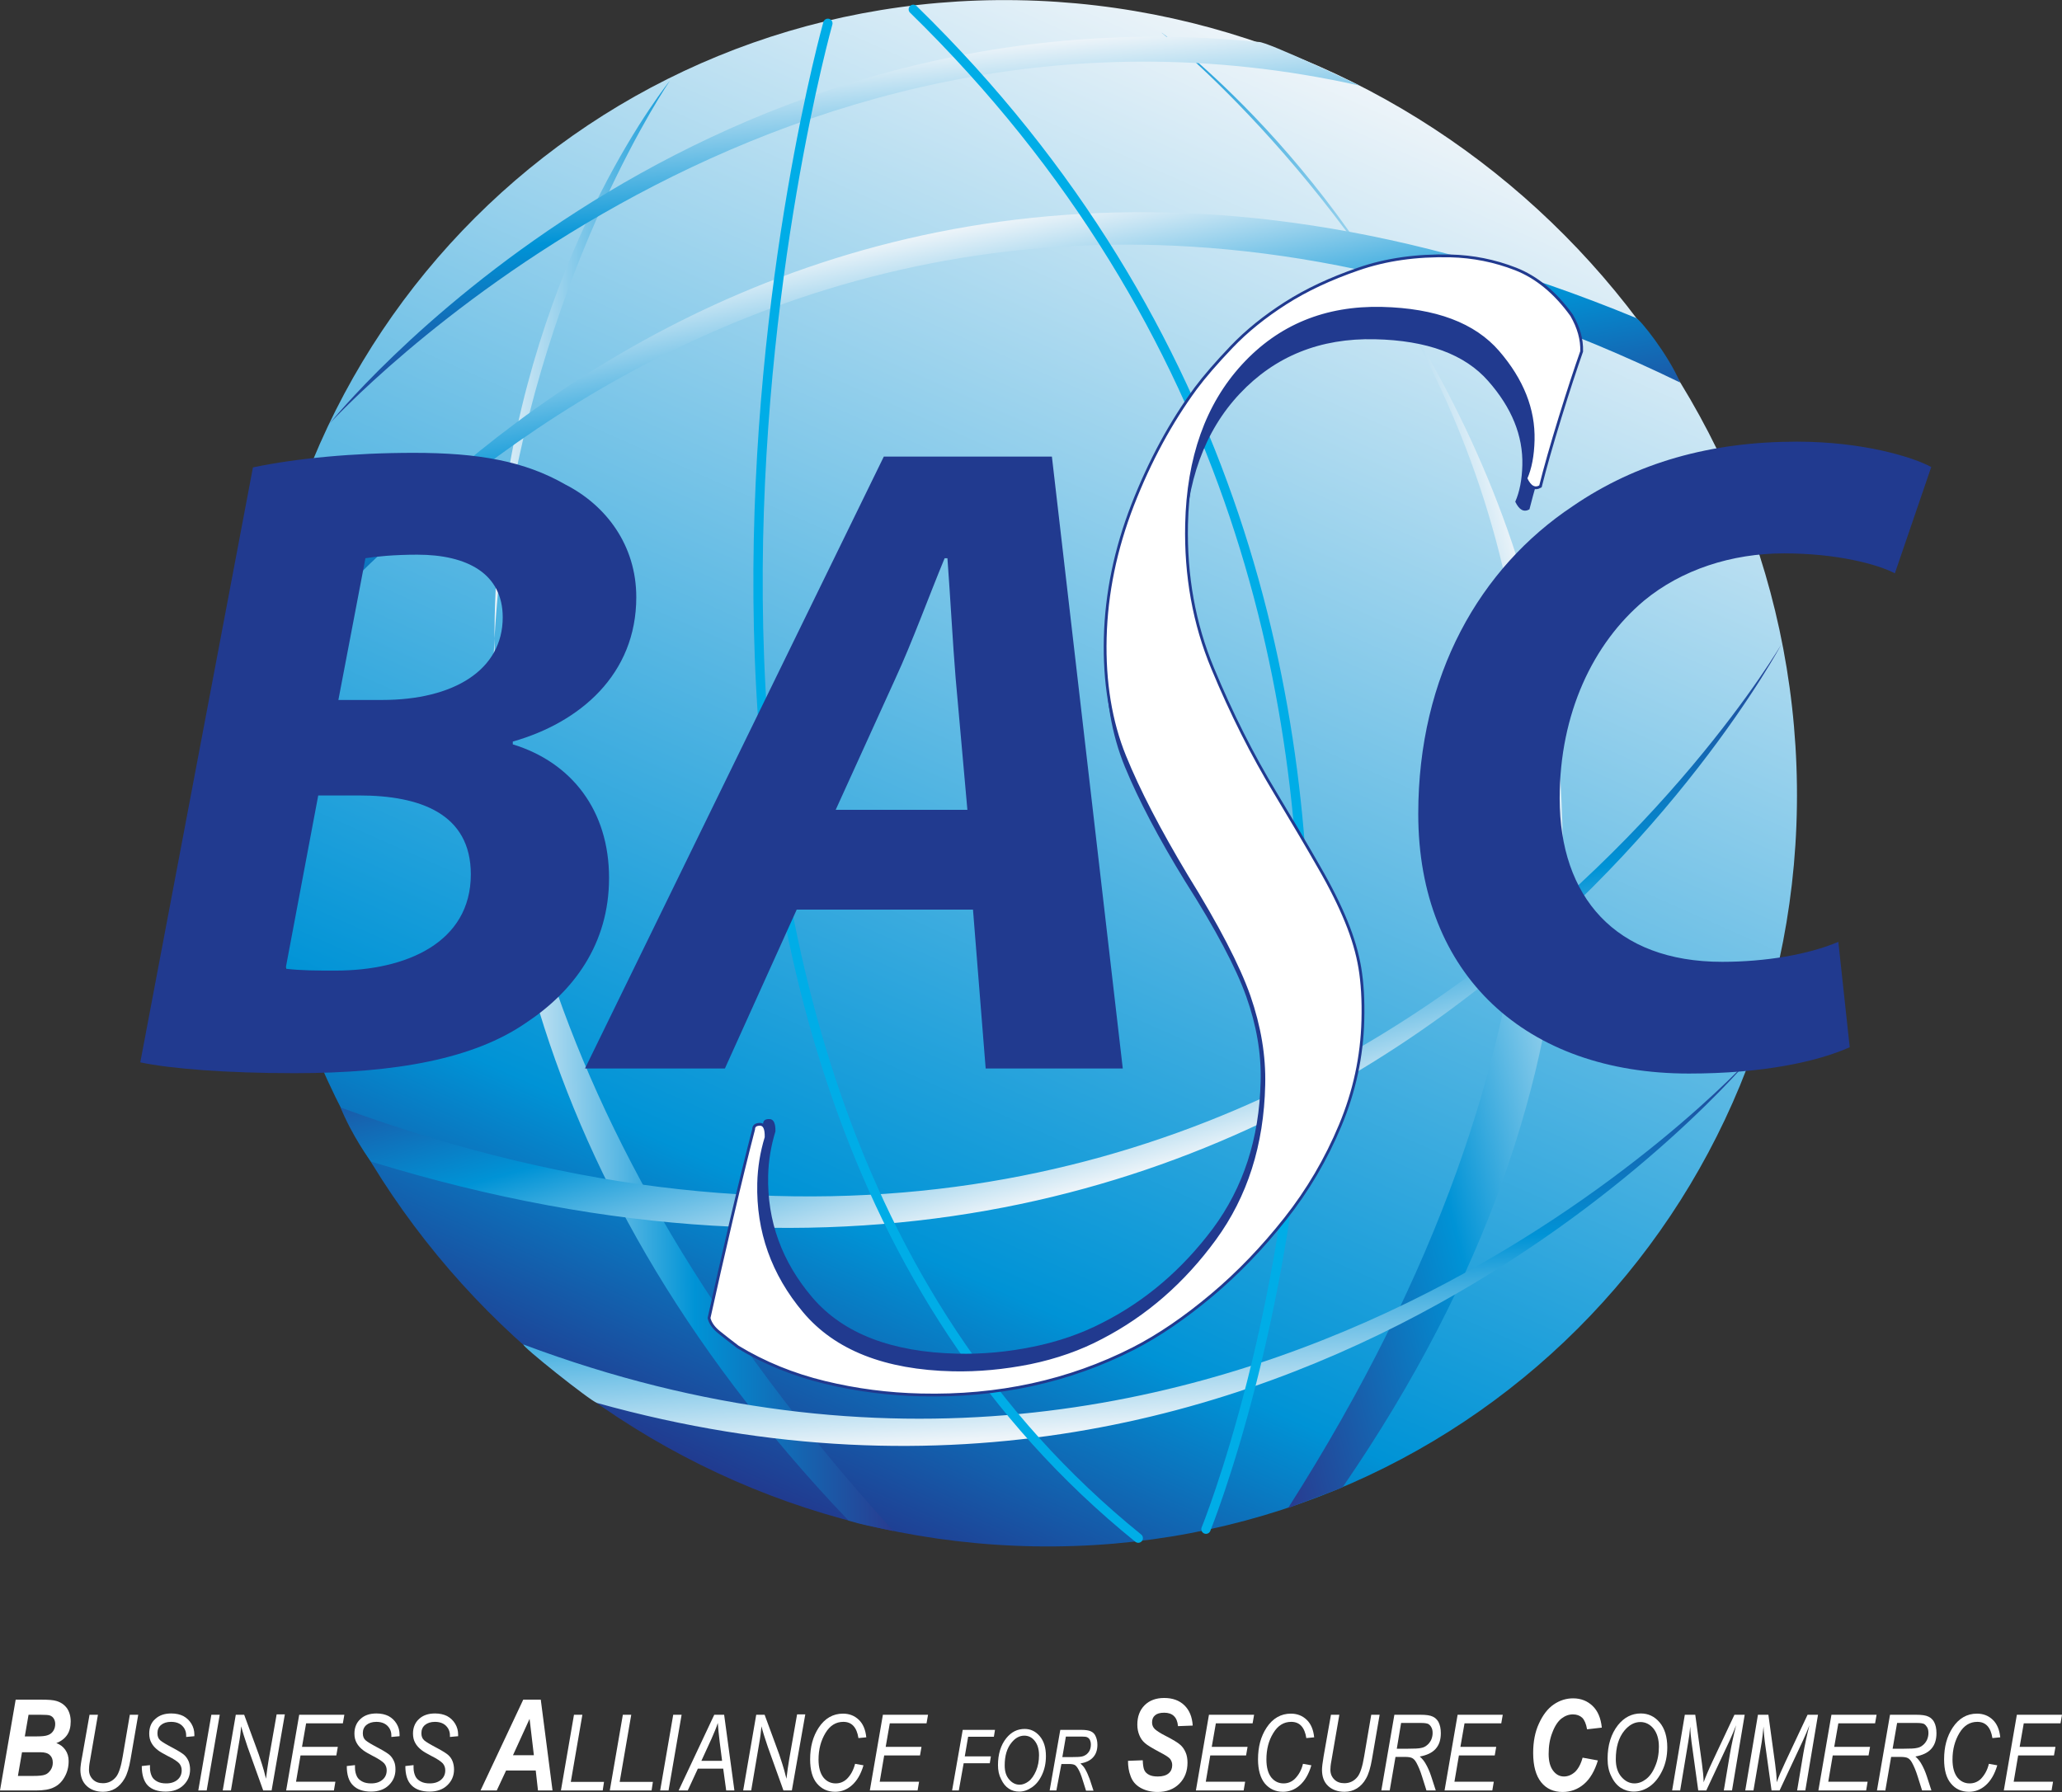 <svg xmlns="http://www.w3.org/2000/svg" xmlns:xlink="http://www.w3.org/1999/xlink" id="Capa_1" x="0px" y="0px" viewBox="0 0 110.54 96.08" style="enable-background:new 0 0 110.54 96.08;" xml:space="preserve"><rect x="0" y="0" width="110.54" height="96.08" fill="#333333" stroke="none"/><style type="text/css">	.st0{fill:none;}	.st1{fill:#FFFFFF;}	.st2{fill:url(#SVGID_1_);}	.st3{fill:url(#SVGID_00000160186789625002631220000009746959581396109500_);}	.st4{fill:url(#SVGID_00000107559753522398138560000010494569983894143106_);}	.st5{fill:url(#SVGID_00000071558605078615938100000011866862806947412109_);}	.st6{fill:url(#SVGID_00000130623677378523867880000015061477816425994686_);}	.st7{fill:url(#SVGID_00000047045945332533050070000005370141746367741871_);}	.st8{fill:url(#SVGID_00000165227159892689283520000001736177432560716203_);}	.st9{fill:none;stroke:#00ADE7;stroke-width:0.5;stroke-linecap:round;}	.st10{fill:#213A8F;}	.st11{fill:#FFFFFF;stroke:#213A8F;stroke-width:0.15;}</style><rect x="-189.68" y="-156.06" class="st0" width="595" height="842"></rect><rect x="-17.88" y="-14.74" class="st0" width="255.32" height="224.11"></rect><g>	<g>		<path class="st1" d="M0,96l0.84-4.87h1.39c0.37,0,0.63,0.02,0.79,0.07c0.24,0.07,0.43,0.2,0.57,0.39c0.13,0.19,0.2,0.43,0.2,0.71   c0,0.29-0.06,0.53-0.19,0.72c-0.13,0.19-0.32,0.34-0.58,0.44c0.2,0.07,0.36,0.19,0.48,0.36c0.12,0.17,0.18,0.37,0.18,0.6   c0,0.32-0.07,0.6-0.22,0.86c-0.14,0.25-0.33,0.44-0.57,0.55C2.66,95.95,2.33,96,1.91,96H0z M0.96,95.22h0.81   c0.32,0,0.53-0.02,0.65-0.07c0.12-0.04,0.21-0.13,0.29-0.24c0.08-0.12,0.12-0.25,0.12-0.4c0-0.18-0.05-0.31-0.16-0.41   c-0.1-0.1-0.27-0.15-0.49-0.15h-1L0.96,95.22z M1.33,93.1h0.64c0.28,0,0.48-0.02,0.6-0.07c0.12-0.04,0.22-0.12,0.29-0.23   c0.07-0.11,0.1-0.23,0.1-0.37c0-0.11-0.03-0.21-0.08-0.29c-0.05-0.08-0.12-0.13-0.2-0.16c-0.08-0.03-0.25-0.04-0.51-0.04H1.53   L1.33,93.1z"></path>		<path class="st1" d="M4.8,91.94h0.45l-0.43,2.49c-0.04,0.21-0.05,0.36-0.05,0.46c0,0.21,0.07,0.38,0.21,0.52   c0.14,0.14,0.32,0.2,0.54,0.2c0.29,0,0.53-0.12,0.71-0.35c0.14-0.18,0.26-0.54,0.35-1.09l0.38-2.23h0.45l-0.41,2.38   c-0.08,0.46-0.18,0.8-0.32,1.04c-0.14,0.24-0.3,0.41-0.49,0.53c-0.2,0.12-0.41,0.18-0.66,0.18c-0.37,0-0.67-0.11-0.89-0.32   c-0.22-0.21-0.33-0.5-0.33-0.86c0-0.14,0.03-0.39,0.1-0.74L4.8,91.94z"></path>		<path class="st1" d="M7.6,94.69l0.44-0.05l0,0.14c0,0.18,0.04,0.34,0.11,0.48c0.06,0.11,0.15,0.19,0.28,0.26   c0.13,0.07,0.29,0.1,0.48,0.1c0.26,0,0.46-0.07,0.61-0.2c0.15-0.13,0.22-0.3,0.22-0.5c0-0.14-0.04-0.26-0.13-0.37   c-0.09-0.1-0.29-0.24-0.62-0.4c-0.25-0.13-0.42-0.23-0.51-0.3c-0.16-0.12-0.28-0.25-0.36-0.4c-0.08-0.14-0.12-0.31-0.12-0.5   c0-0.32,0.1-0.59,0.32-0.78c0.21-0.2,0.5-0.3,0.86-0.3c0.25,0,0.47,0.05,0.65,0.14c0.18,0.1,0.32,0.23,0.43,0.41   c0.11,0.18,0.16,0.38,0.16,0.58l0,0.09l-0.44,0.04l0-0.09c0-0.13-0.03-0.25-0.1-0.37c-0.07-0.11-0.16-0.2-0.28-0.26   c-0.12-0.06-0.26-0.09-0.43-0.09c-0.23,0-0.41,0.06-0.54,0.17c-0.13,0.11-0.19,0.26-0.19,0.44c0,0.17,0.05,0.29,0.15,0.38   c0.1,0.09,0.34,0.23,0.72,0.43c0.28,0.15,0.47,0.27,0.57,0.36c0.1,0.09,0.17,0.2,0.23,0.33c0.05,0.13,0.08,0.28,0.08,0.44   c0,0.34-0.12,0.62-0.36,0.85c-0.24,0.23-0.56,0.34-0.95,0.34c-0.42,0-0.74-0.11-0.96-0.33C7.71,95.51,7.6,95.16,7.6,94.69z"></path>		<path class="st1" d="M10.63,96l0.7-4.06h0.45L11.08,96H10.63z"></path>		<path class="st1" d="M11.94,96l0.7-4.06h0.45l0.56,1.52c0.17,0.45,0.3,0.82,0.39,1.12c0.07,0.21,0.14,0.47,0.22,0.79   c0.04-0.35,0.09-0.7,0.15-1.06l0.42-2.39h0.44L14.56,96h-0.45l-0.84-2.34c-0.14-0.42-0.26-0.78-0.34-1.1   c-0.02,0.26-0.06,0.59-0.13,0.97L12.38,96H11.94z"></path>		<path class="st1" d="M15.34,96l0.7-4.06h2.42l-0.08,0.46h-1.97l-0.22,1.26h1.92l-0.08,0.46h-1.92l-0.24,1.41h2.11L17.9,96H15.34z"></path>		<path class="st1" d="M18.59,94.69l0.44-0.05l0,0.14c0,0.18,0.04,0.34,0.11,0.48c0.06,0.11,0.15,0.19,0.28,0.26   c0.13,0.07,0.29,0.1,0.48,0.1c0.26,0,0.46-0.07,0.61-0.2c0.15-0.13,0.22-0.3,0.22-0.5c0-0.14-0.04-0.26-0.13-0.37   c-0.09-0.1-0.29-0.24-0.61-0.4c-0.25-0.13-0.42-0.23-0.51-0.3c-0.16-0.12-0.28-0.25-0.36-0.4c-0.08-0.14-0.12-0.31-0.12-0.5   c0-0.32,0.11-0.59,0.32-0.78c0.21-0.2,0.5-0.3,0.86-0.3c0.25,0,0.47,0.05,0.65,0.14c0.18,0.1,0.32,0.23,0.43,0.41   c0.11,0.18,0.16,0.38,0.16,0.58l0,0.09l-0.44,0.04l0-0.09c0-0.13-0.03-0.25-0.1-0.37c-0.07-0.11-0.16-0.2-0.28-0.26   c-0.12-0.06-0.26-0.09-0.42-0.09c-0.23,0-0.41,0.06-0.54,0.17c-0.13,0.11-0.19,0.26-0.19,0.44c0,0.17,0.05,0.29,0.15,0.38   c0.1,0.09,0.34,0.23,0.72,0.43c0.28,0.15,0.47,0.27,0.57,0.36c0.1,0.09,0.17,0.2,0.23,0.33c0.06,0.13,0.08,0.28,0.08,0.44   c0,0.34-0.12,0.62-0.36,0.85c-0.24,0.23-0.56,0.34-0.95,0.34c-0.42,0-0.74-0.11-0.96-0.33C18.7,95.51,18.59,95.16,18.59,94.69z"></path>		<path class="st1" d="M21.73,94.69l0.44-0.05l0,0.14c0,0.18,0.04,0.34,0.11,0.48c0.06,0.11,0.15,0.19,0.28,0.26   c0.13,0.07,0.29,0.1,0.48,0.1c0.26,0,0.46-0.07,0.61-0.2c0.15-0.13,0.22-0.3,0.22-0.5c0-0.14-0.04-0.26-0.13-0.37   c-0.09-0.1-0.29-0.24-0.61-0.4c-0.25-0.13-0.42-0.23-0.51-0.3c-0.16-0.12-0.28-0.25-0.36-0.4c-0.08-0.14-0.12-0.31-0.12-0.5   c0-0.32,0.11-0.59,0.32-0.78c0.21-0.2,0.5-0.3,0.86-0.3c0.25,0,0.47,0.05,0.65,0.14c0.18,0.1,0.32,0.23,0.43,0.41   c0.11,0.18,0.16,0.38,0.16,0.58l0,0.09l-0.44,0.04l0-0.09c0-0.13-0.03-0.25-0.1-0.37c-0.07-0.11-0.16-0.2-0.28-0.26   c-0.12-0.06-0.26-0.09-0.42-0.09c-0.23,0-0.41,0.06-0.54,0.17c-0.13,0.11-0.19,0.26-0.19,0.44c0,0.17,0.05,0.29,0.15,0.38   c0.1,0.09,0.34,0.23,0.72,0.43c0.28,0.15,0.47,0.27,0.57,0.36c0.1,0.09,0.18,0.2,0.23,0.33c0.05,0.13,0.08,0.28,0.08,0.44   c0,0.34-0.12,0.62-0.36,0.85c-0.24,0.23-0.56,0.34-0.95,0.34c-0.42,0-0.74-0.11-0.96-0.33C21.84,95.51,21.73,95.16,21.73,94.69z"></path>		<path class="st1" d="M28.72,94.93h-1.59L26.63,96h-0.87l2.29-4.87h0.94L29.62,96h-0.78L28.72,94.93z M28.62,94.11l-0.23-1.95   l-0.89,1.95H28.62z"></path>		<path class="st1" d="M30.07,96l0.7-4.06h0.45l-0.62,3.6h1.78L32.31,96H30.07z"></path>		<path class="st1" d="M32.69,96l0.7-4.06h0.45l-0.62,3.6h1.78L34.93,96H32.69z"></path>		<path class="st1" d="M35.39,96l0.7-4.06h0.45L35.84,96H35.39z"></path>		<path class="st1" d="M36.38,96l1.91-4.06h0.53L39.37,96h-0.44l-0.16-1.17h-1.36L36.87,96H36.38z M37.6,94.41h1.11l-0.13-1.02   c-0.05-0.4-0.08-0.74-0.1-1.01c-0.07,0.23-0.19,0.51-0.33,0.83L37.6,94.41z"></path>		<path class="st1" d="M39.84,96l0.7-4.06h0.45l0.56,1.52c0.17,0.45,0.3,0.82,0.39,1.12c0.07,0.21,0.14,0.47,0.22,0.79   c0.04-0.35,0.09-0.7,0.15-1.06l0.42-2.39h0.44L42.45,96h-0.45l-0.84-2.34c-0.14-0.42-0.26-0.78-0.34-1.1   c-0.02,0.26-0.06,0.59-0.13,0.97L40.27,96H39.84z"></path>		<path class="st1" d="M45.84,94.57l0.45,0.08c-0.14,0.48-0.35,0.83-0.62,1.07c-0.27,0.24-0.57,0.35-0.9,0.35   c-0.4,0-0.72-0.15-0.97-0.44c-0.25-0.29-0.37-0.73-0.37-1.3c0-0.67,0.15-1.23,0.46-1.7c0.33-0.5,0.77-0.75,1.3-0.75   c0.34,0,0.62,0.11,0.85,0.33c0.23,0.22,0.36,0.54,0.4,0.94l-0.42,0.04c-0.09-0.58-0.36-0.87-0.81-0.87c-0.4,0-0.72,0.2-0.96,0.6   c-0.24,0.4-0.37,0.87-0.37,1.42c0,0.42,0.09,0.74,0.26,0.96c0.17,0.21,0.39,0.32,0.66,0.32c0.23,0,0.43-0.08,0.6-0.24   C45.61,95.17,45.75,94.91,45.84,94.57z"></path>		<path class="st1" d="M46.63,96l0.7-4.06h2.42l-0.08,0.46H47.7l-0.22,1.26h1.92l-0.08,0.46h-1.92l-0.24,1.41h2.11L49.19,96H46.63z"></path>		<path class="st1" d="M51.04,96l0.57-3.25h1.73l-0.06,0.37H51.9l-0.18,1.05h1.4l-0.06,0.37h-1.4L51.4,96H51.04z"></path>		<path class="st1" d="M53.5,94.64c0-0.59,0.15-1.08,0.45-1.45c0.27-0.33,0.59-0.49,0.98-0.49c0.32,0,0.59,0.13,0.81,0.39   c0.22,0.26,0.33,0.61,0.33,1.07c0,0.37-0.07,0.7-0.21,1c-0.14,0.3-0.32,0.52-0.54,0.67c-0.22,0.15-0.44,0.23-0.68,0.23   c-0.21,0-0.4-0.05-0.56-0.16c-0.17-0.11-0.3-0.27-0.41-0.5C53.55,95.17,53.5,94.92,53.5,94.64z M53.86,94.66   c0,0.32,0.08,0.57,0.24,0.75c0.16,0.19,0.35,0.28,0.56,0.28c0.16,0,0.32-0.06,0.48-0.18c0.16-0.12,0.29-0.31,0.4-0.56   c0.11-0.26,0.16-0.54,0.16-0.84c0-0.33-0.08-0.58-0.23-0.77c-0.15-0.19-0.34-0.28-0.56-0.28c-0.25,0-0.48,0.12-0.68,0.37   C53.98,93.73,53.86,94.14,53.86,94.66z"></path>		<path class="st1" d="M56.27,96l0.57-3.25h1.12c0.24,0,0.42,0.03,0.52,0.08c0.11,0.05,0.19,0.13,0.24,0.23   c0.07,0.14,0.11,0.3,0.11,0.49c0,0.28-0.08,0.51-0.23,0.67c-0.15,0.17-0.38,0.28-0.68,0.33c0.1,0.09,0.18,0.18,0.24,0.28   c0.11,0.19,0.19,0.38,0.26,0.57l0.2,0.61h-0.4l-0.19-0.6c-0.07-0.23-0.15-0.43-0.24-0.58c-0.06-0.1-0.12-0.17-0.18-0.2   c-0.06-0.03-0.16-0.05-0.3-0.05h-0.41L56.63,96H56.27z M56.95,94.21h0.49c0.27,0,0.46-0.01,0.55-0.03   c0.1-0.02,0.18-0.06,0.26-0.12c0.07-0.06,0.13-0.13,0.17-0.22c0.04-0.09,0.06-0.19,0.06-0.3c0-0.1-0.02-0.18-0.05-0.25   c-0.04-0.07-0.08-0.11-0.14-0.14c-0.05-0.03-0.15-0.04-0.29-0.04h-0.86L56.95,94.21z"></path>		<path class="st1" d="M60.47,94.41l0.79-0.03c0.01,0.26,0.04,0.44,0.09,0.54c0.05,0.1,0.13,0.18,0.25,0.24   c0.11,0.06,0.27,0.09,0.47,0.09c0.26,0,0.45-0.06,0.58-0.17c0.13-0.11,0.19-0.26,0.19-0.44c0-0.13-0.04-0.23-0.11-0.33   c-0.07-0.09-0.26-0.21-0.57-0.37c-0.39-0.21-0.66-0.37-0.78-0.48c-0.13-0.11-0.23-0.25-0.3-0.42c-0.07-0.17-0.11-0.35-0.11-0.57   c0-0.43,0.13-0.78,0.39-1.04c0.26-0.26,0.61-0.39,1.05-0.39c0.45,0,0.81,0.13,1.08,0.39c0.27,0.26,0.42,0.62,0.45,1.09l-0.79,0.03   c-0.04-0.48-0.29-0.72-0.74-0.72c-0.23,0-0.39,0.05-0.49,0.14c-0.11,0.09-0.16,0.22-0.16,0.38c0,0.15,0.05,0.26,0.15,0.36   c0.1,0.09,0.29,0.22,0.59,0.37c0.39,0.2,0.65,0.36,0.77,0.47c0.13,0.11,0.22,0.25,0.29,0.41c0.07,0.16,0.1,0.35,0.1,0.55   c0,0.46-0.15,0.84-0.44,1.13c-0.29,0.29-0.68,0.44-1.16,0.44c-0.36,0-0.67-0.08-0.93-0.23c-0.26-0.15-0.43-0.36-0.52-0.62   C60.51,94.98,60.47,94.7,60.47,94.41z"></path>		<path class="st1" d="M64.11,96l0.7-4.06h2.42l-0.08,0.46h-1.97l-0.22,1.26h1.92l-0.08,0.46h-1.92l-0.24,1.41h2.11L66.67,96H64.11z   "></path>		<path class="st1" d="M69.85,94.57l0.45,0.08c-0.14,0.48-0.35,0.83-0.62,1.07c-0.27,0.24-0.57,0.35-0.9,0.35   c-0.4,0-0.72-0.15-0.97-0.44c-0.24-0.29-0.37-0.73-0.37-1.3c0-0.67,0.15-1.23,0.46-1.7c0.33-0.5,0.77-0.75,1.3-0.75   c0.34,0,0.62,0.11,0.85,0.33c0.23,0.22,0.36,0.54,0.4,0.94l-0.42,0.04c-0.09-0.58-0.36-0.87-0.81-0.87c-0.4,0-0.72,0.2-0.96,0.6   c-0.25,0.4-0.37,0.87-0.37,1.42c0,0.42,0.09,0.74,0.26,0.96c0.17,0.21,0.39,0.32,0.66,0.32c0.23,0,0.43-0.08,0.6-0.24   C69.62,95.17,69.77,94.91,69.85,94.57z"></path>		<path class="st1" d="M71.35,91.94h0.45l-0.43,2.49c-0.04,0.21-0.05,0.36-0.05,0.46c0,0.21,0.07,0.38,0.21,0.52   c0.14,0.14,0.32,0.2,0.54,0.2c0.29,0,0.53-0.12,0.71-0.35c0.14-0.18,0.26-0.54,0.35-1.09l0.38-2.23h0.45l-0.41,2.38   c-0.08,0.46-0.18,0.8-0.32,1.04c-0.13,0.24-0.3,0.41-0.49,0.53c-0.2,0.12-0.41,0.18-0.66,0.18c-0.37,0-0.67-0.11-0.89-0.32   c-0.22-0.21-0.32-0.5-0.32-0.86c0-0.14,0.03-0.39,0.09-0.74L71.35,91.94z"></path>		<path class="st1" d="M74.05,96l0.7-4.06h1.4c0.3,0,0.52,0.03,0.66,0.1c0.13,0.06,0.23,0.16,0.3,0.28   c0.09,0.17,0.13,0.37,0.13,0.61c0,0.35-0.09,0.63-0.28,0.84c-0.19,0.21-0.47,0.34-0.85,0.41c0.13,0.11,0.22,0.23,0.29,0.34   c0.14,0.23,0.24,0.47,0.32,0.71L76.97,96h-0.5l-0.24-0.76c-0.09-0.29-0.19-0.53-0.3-0.73c-0.07-0.13-0.15-0.21-0.23-0.25   c-0.08-0.04-0.21-0.06-0.38-0.06h-0.51L74.5,96H74.05z M74.88,93.76h0.61c0.34,0,0.57-0.01,0.69-0.04   c0.12-0.02,0.23-0.07,0.32-0.15c0.09-0.07,0.16-0.16,0.22-0.28c0.05-0.11,0.08-0.24,0.08-0.37c0-0.12-0.02-0.23-0.07-0.31   c-0.04-0.08-0.1-0.14-0.17-0.18c-0.07-0.03-0.19-0.05-0.36-0.05h-1.09L74.88,93.76z"></path>		<path class="st1" d="M77.44,96l0.7-4.06h2.42l-0.08,0.46h-1.97l-0.22,1.26h1.92l-0.08,0.46h-1.92l-0.24,1.41h2.11L80,96H77.44z"></path>		<path class="st1" d="M84.84,94.24l0.82,0.15c-0.17,0.56-0.42,0.99-0.75,1.27c-0.33,0.28-0.71,0.42-1.14,0.42   c-0.48,0-0.87-0.17-1.15-0.52c-0.28-0.35-0.43-0.87-0.43-1.57c0-0.6,0.1-1.13,0.31-1.58c0.21-0.46,0.47-0.8,0.79-1.02   c0.32-0.22,0.67-0.33,1.04-0.33c0.42,0,0.77,0.14,1.05,0.41c0.28,0.27,0.44,0.66,0.49,1.16l-0.79,0.09   c-0.05-0.29-0.14-0.5-0.26-0.62c-0.13-0.12-0.3-0.18-0.5-0.18c-0.21,0-0.41,0.07-0.61,0.22c-0.19,0.15-0.36,0.4-0.49,0.75   c-0.14,0.35-0.2,0.73-0.2,1.15c0,0.39,0.08,0.69,0.24,0.9c0.16,0.21,0.35,0.31,0.58,0.31c0.21,0,0.41-0.08,0.6-0.25   C84.61,94.83,84.75,94.58,84.84,94.24z"></path>		<path class="st1" d="M86.18,94.3c0-0.74,0.19-1.34,0.56-1.81c0.33-0.41,0.74-0.62,1.22-0.62c0.4,0,0.74,0.16,1.01,0.48   c0.27,0.32,0.41,0.77,0.41,1.34c0,0.46-0.09,0.88-0.27,1.25c-0.18,0.37-0.4,0.65-0.67,0.84c-0.27,0.19-0.56,0.28-0.85,0.28   c-0.26,0-0.49-0.07-0.7-0.2c-0.21-0.14-0.38-0.34-0.51-0.62C86.24,94.97,86.18,94.65,86.18,94.3z M86.62,94.33   c0,0.39,0.1,0.71,0.3,0.94c0.2,0.23,0.43,0.35,0.7,0.35c0.21,0,0.41-0.07,0.61-0.22c0.2-0.15,0.37-0.38,0.5-0.7   c0.14-0.32,0.2-0.67,0.2-1.05c0-0.41-0.1-0.73-0.29-0.97c-0.19-0.23-0.43-0.35-0.7-0.35c-0.32,0-0.6,0.15-0.86,0.46   C86.77,93.17,86.62,93.68,86.62,94.33z"></path>		<path class="st1" d="M89.64,96l0.68-4.06h0.56l0.36,2.63c0.05,0.35,0.08,0.68,0.09,0.99c0.1-0.28,0.25-0.64,0.47-1.11l1.18-2.51   h0.55L92.85,96h-0.44l0.33-1.97c0.08-0.46,0.19-0.97,0.33-1.53c-0.1,0.26-0.22,0.55-0.36,0.85L91.47,96h-0.43l-0.36-2.6   c-0.03-0.23-0.06-0.51-0.07-0.83c-0.03,0.35-0.07,0.63-0.11,0.85L90.07,96H89.64z"></path>		<path class="st1" d="M93.56,96l0.68-4.06h0.56l0.36,2.63c0.05,0.35,0.08,0.68,0.09,0.99c0.09-0.28,0.25-0.64,0.47-1.11l1.18-2.51   h0.56L96.78,96h-0.44l0.33-1.97c0.08-0.46,0.19-0.97,0.33-1.53c-0.1,0.26-0.22,0.55-0.36,0.85L95.4,96h-0.43l-0.36-2.6   c-0.03-0.23-0.06-0.51-0.07-0.83c-0.03,0.35-0.07,0.63-0.1,0.85L94,96H93.56z"></path>		<path class="st1" d="M97.48,96l0.7-4.06h2.42l-0.08,0.46h-1.97l-0.22,1.26h1.92l-0.08,0.46h-1.92l-0.24,1.41h2.11L100.04,96H97.48   z"></path>		<path class="st1" d="M100.62,96l0.7-4.06h1.4c0.3,0,0.52,0.03,0.66,0.1c0.13,0.06,0.23,0.16,0.3,0.28   c0.09,0.17,0.13,0.37,0.13,0.61c0,0.35-0.09,0.63-0.28,0.84c-0.19,0.21-0.47,0.34-0.85,0.41c0.13,0.11,0.22,0.23,0.29,0.34   c0.14,0.23,0.24,0.47,0.32,0.71l0.25,0.77h-0.5l-0.24-0.76c-0.09-0.29-0.19-0.53-0.3-0.73c-0.07-0.13-0.15-0.21-0.23-0.25   c-0.08-0.04-0.21-0.06-0.38-0.06h-0.51l-0.31,1.8H100.62z M101.46,93.76h0.61c0.34,0,0.57-0.01,0.69-0.04   c0.12-0.02,0.23-0.07,0.32-0.15c0.09-0.07,0.16-0.16,0.22-0.28c0.05-0.11,0.08-0.24,0.08-0.37c0-0.12-0.02-0.23-0.07-0.31   c-0.05-0.08-0.1-0.14-0.17-0.18c-0.07-0.03-0.19-0.05-0.36-0.05h-1.08L101.46,93.76z"></path>		<path class="st1" d="M106.62,94.57l0.45,0.08c-0.14,0.48-0.35,0.83-0.62,1.07c-0.27,0.24-0.57,0.35-0.9,0.35   c-0.4,0-0.72-0.15-0.96-0.44c-0.25-0.29-0.37-0.73-0.37-1.3c0-0.67,0.15-1.23,0.46-1.7c0.33-0.5,0.77-0.75,1.3-0.75   c0.34,0,0.62,0.11,0.85,0.33c0.23,0.22,0.36,0.54,0.4,0.94l-0.42,0.04c-0.09-0.58-0.36-0.87-0.81-0.87c-0.4,0-0.72,0.2-0.96,0.6   c-0.24,0.4-0.37,0.87-0.37,1.42c0,0.42,0.09,0.74,0.26,0.96c0.17,0.21,0.39,0.32,0.66,0.32c0.23,0,0.43-0.08,0.6-0.24   C106.39,95.17,106.54,94.91,106.62,94.57z"></path>		<path class="st1" d="M107.42,96l0.7-4.06h2.42l-0.08,0.46h-1.97l-0.22,1.26h1.92l-0.08,0.46h-1.92l-0.24,1.41h2.11L109.98,96   H107.42z"></path>	</g>	<g>					<linearGradient id="SVGID_1_" gradientUnits="userSpaceOnUse" x1="-102.025" y1="403.199" x2="-17.606" y2="403.199" gradientTransform="matrix(-0.421 0.877 -0.913 -0.404 397.938 256.827)">			<stop offset="0" style="stop-color:#EDF4F9"></stop>			<stop offset="0.815" style="stop-color:#0093D6"></stop>			<stop offset="1" style="stop-color:#213A8F"></stop>		</linearGradient>		<path class="st2" d="M55.5,82.91c-22.82-0.37-41.53-19.23-41.8-42.12C13.43,17.9,31.72-0.36,54.53,0.01   c22.82,0.37,41.53,19.23,41.8,42.12C96.6,65.02,78.32,83.28,55.5,82.91z"></path>					<linearGradient id="SVGID_00000145759859361393712350000011511225408221616031_" gradientUnits="userSpaceOnUse" x1="39.882" y1="39.097" x2="63.922" y2="39.097" gradientTransform="matrix(0.88 0.05 7.300000e-03 0.987 -8.916 1.73)">			<stop offset="0" style="stop-color:#EDF4F9"></stop>			<stop offset="0.5" style="stop-color:#0093D6"></stop>			<stop offset="1" style="stop-color:#283C90"></stop>		</linearGradient>		<path style="fill:url(#SVGID_00000145759859361393712350000011511225408221616031_);" d="M45.49,81.53   C9.16,43.46,35.91,4.33,35.91,4.33S8.22,38.36,47.89,82.09C46.33,81.75,46.38,81.79,45.49,81.53z"></path>					<linearGradient id="SVGID_00000083059884322952768630000007791501847641630346_" gradientUnits="userSpaceOnUse" x1="213.237" y1="12.368" x2="237.757" y2="12.368" gradientTransform="matrix(-0.972 0.249 0.249 0.972 287.459 -28.32)">			<stop offset="0" style="stop-color:#EDF4F9"></stop>			<stop offset="0.5" style="stop-color:#0093D6"></stop>			<stop offset="1" style="stop-color:#283C90"></stop>		</linearGradient>		<path style="fill:url(#SVGID_00000083059884322952768630000007791501847641630346_);" d="M71.97,79.75   c31.37-45.66-9.73-78.02-9.73-78.02s39.3,28.13,6.81,79.13C70.5,80.32,71.97,79.75,71.97,79.75z"></path>					<linearGradient id="SVGID_00000070119282178906807620000010311256190658067382_" gradientUnits="userSpaceOnUse" x1="527.132" y1="160.509" x2="545.19" y2="160.509" gradientTransform="matrix(-0.27 -0.963 -0.961 0.269 357.957 527.209)">			<stop offset="0" style="stop-color:#EDF4F9"></stop>			<stop offset="0.5" style="stop-color:#0093D6"></stop>			<stop offset="1" style="stop-color:#283C90"></stop>		</linearGradient>		<path style="fill:url(#SVGID_00000070119282178906807620000010311256190658067382_);" d="M19.89,62.28   c52.34,16.11,75.61-27.74,75.61-27.74S69.89,78.36,18.26,59.38C18.83,60.82,19.86,62.27,19.89,62.28z"></path>					<linearGradient id="SVGID_00000070078191139952944440000004046354065384876943_" gradientUnits="userSpaceOnUse" x1="93.834" y1="119.862" x2="111.888" y2="119.862" gradientTransform="matrix(0.2 0.977 0.947 -0.174 -83.883 -58.039)">			<stop offset="0" style="stop-color:#EDF4F9"></stop>			<stop offset="0.5" style="stop-color:#0093D6"></stop>			<stop offset="1" style="stop-color:#283C90"></stop>		</linearGradient>		<path style="fill:url(#SVGID_00000070078191139952944440000004046354065384876943_);" d="M87.71,17.05   C38.48-3.27,13.36,37.54,13.36,37.54S41.33-3.15,90.07,20.51C89.41,18.98,87.93,17.14,87.71,17.05z"></path>					<linearGradient id="SVGID_00000120516711166668321450000005342540662515891903_" gradientUnits="userSpaceOnUse" x1="512.999" y1="217.326" x2="531.042" y2="217.326" gradientTransform="matrix(-0.07 -0.997 -0.984 0.062 311.803 574.528)">			<stop offset="0" style="stop-color:#EDF4F9"></stop>			<stop offset="0.5" style="stop-color:#0093D6"></stop>			<stop offset="1" style="stop-color:#283C90"></stop>		</linearGradient>		<path style="fill:url(#SVGID_00000120516711166668321450000005342540662515891903_);" d="M32,75.22   C69.77,85.77,93.86,56.7,93.86,56.7S66.74,86.61,28.07,72.09C27.86,72.1,31.66,75.12,32,75.22z"></path>					<linearGradient id="SVGID_00000029024917254185513120000009557583586837349525_" gradientUnits="userSpaceOnUse" x1="83.002" y1="104.807" x2="101.057" y2="104.807" gradientTransform="matrix(0.082 0.961 0.949 -0.074 -61.845 -68.876)">			<stop offset="0" style="stop-color:#EDF4F9"></stop>			<stop offset="0.5" style="stop-color:#0093D6"></stop>			<stop offset="1" style="stop-color:#283C90"></stop>		</linearGradient>		<path style="fill:url(#SVGID_00000029024917254185513120000009557583586837349525_);" d="M67.48,2.25   c-31-3.08-49.8,20.45-49.8,20.45S40.7-2.6,72.89,4.59C72.89,4.59,67.95,2.23,67.48,2.25z"></path>		<path id="LINEAZAULCLARO2_1_" class="st9" d="M48.96,0.5c34.95,34.14,15.69,81.49,15.69,81.49"></path>		<path id="LINEAAZULCLARO1_1_" class="st9" d="M61.02,82.47C28.86,56.45,44.38,1.25,44.38,1.25"></path>	</g>	<g>		<g>			<path class="st10" d="M84.14,20.4c-0.32,0.87-0.69,2-1.13,3.39c-0.44,1.39-0.78,2.57-1.02,3.52c-0.3,0.17-0.55,0.03-0.76-0.41    c0.23-0.52,0.36-1.17,0.38-1.96c0.04-1.58-0.57-3.08-1.83-4.51c-1.25-1.43-3.28-2.18-6.07-2.24c-2.94-0.07-5.36,0.91-7.25,2.92    c-1.89,2.01-2.87,4.73-2.95,8.14c-0.06,2.63,0.39,5.09,1.37,7.39c0.98,2.3,2.07,4.43,3.27,6.38c0.92,1.51,1.68,2.78,2.28,3.8    c0.6,1.02,1.08,1.95,1.43,2.79c0.35,0.84,0.59,1.63,0.72,2.38c0.13,0.75,0.18,1.65,0.16,2.7c-0.04,1.84-0.44,3.62-1.18,5.36    c-0.74,1.73-1.7,3.33-2.87,4.79c-1.18,1.46-2.46,2.77-3.85,3.92c-1.39,1.15-2.75,2.06-4.1,2.73c-3.35,1.67-7.05,2.46-11.1,2.37    c-1.69-0.04-3.36-0.25-5.01-0.64c-1.65-0.39-3.16-0.99-4.54-1.81c-0.36-0.27-0.69-0.52-0.98-0.75c-0.29-0.23-0.47-0.47-0.53-0.74    c0.33-1.48,0.72-3.16,1.17-5.03c0.45-1.87,0.84-3.42,1.16-4.64c0-0.17,0.12-0.26,0.34-0.25c0.22,0,0.33,0.23,0.32,0.66    c-0.24,0.78-0.37,1.57-0.39,2.36c-0.06,2.45,0.74,4.64,2.38,6.56c1.65,1.92,4.24,2.92,7.77,3c1.32,0.03,2.67-0.09,4.04-0.37    c1.37-0.28,2.61-0.71,3.73-1.29c2.31-1.17,4.28-2.86,5.92-5.05c1.63-2.2,2.49-4.82,2.56-7.89c0.04-1.49-0.22-3-0.77-4.55    c-0.55-1.54-1.64-3.61-3.28-6.18c-1.42-2.31-2.49-4.35-3.22-6.12c-0.73-1.77-1.07-3.79-1.01-6.07c0.05-2.28,0.53-4.54,1.43-6.8    c0.9-2.26,2-4.25,3.29-5.97c0.46-0.6,1.08-1.31,1.87-2.12c0.79-0.81,1.73-1.56,2.81-2.23c1.08-0.68,2.35-1.26,3.8-1.75    c1.45-0.49,3.05-0.72,4.82-0.68c1.18,0.03,2.31,0.25,3.41,0.67c1.09,0.42,2.07,1.21,2.92,2.37    C83.99,19.17,84.16,19.78,84.14,20.4z"></path>		</g>	</g>	<g>		<path class="st11" d="M84.79,18.84c-0.32,0.91-0.71,2.09-1.16,3.55c-0.45,1.46-0.8,2.69-1.05,3.69c-0.31,0.18-0.57,0.03-0.78-0.43   c0.24-0.54,0.37-1.23,0.39-2.05c0.04-1.65-0.58-3.22-1.87-4.72c-1.29-1.5-3.37-2.28-6.24-2.35c-3.02-0.07-5.5,0.95-7.44,3.06   c-1.94,2.11-2.95,4.95-3.03,8.52c-0.06,2.75,0.4,5.33,1.4,7.73c1,2.41,2.12,4.63,3.36,6.68c0.95,1.58,1.73,2.9,2.34,3.97   c0.62,1.07,1.1,2.04,1.46,2.92c0.36,0.88,0.6,1.71,0.73,2.49c0.13,0.78,0.19,1.72,0.16,2.82c-0.05,1.92-0.45,3.79-1.21,5.61   c-0.76,1.82-1.74,3.49-2.95,5.02c-1.21,1.53-2.52,2.9-3.95,4.1c-1.43,1.2-2.83,2.16-4.2,2.86c-3.44,1.75-7.23,2.58-11.39,2.48   c-1.74-0.04-3.45-0.26-5.14-0.67c-1.69-0.41-3.24-1.04-4.66-1.9c-0.37-0.28-0.7-0.54-1-0.78c-0.3-0.24-0.48-0.49-0.55-0.77   c0.34-1.55,0.74-3.31,1.2-5.27c0.46-1.96,0.86-3.58,1.19-4.85c0-0.18,0.12-0.27,0.35-0.27c0.23,0.01,0.33,0.24,0.32,0.7   c-0.25,0.82-0.38,1.64-0.4,2.47c-0.06,2.56,0.75,4.85,2.44,6.86c1.69,2.01,4.35,3.06,7.97,3.14c1.36,0.03,2.74-0.1,4.14-0.38   c1.4-0.29,2.68-0.74,3.83-1.35c2.37-1.23,4.39-2.99,6.07-5.29c1.68-2.3,2.56-5.05,2.63-8.26c0.04-1.56-0.23-3.14-0.79-4.76   c-0.57-1.62-1.69-3.77-3.36-6.47c-1.45-2.42-2.56-4.55-3.31-6.4c-0.75-1.85-1.1-3.97-1.04-6.35c0.06-2.38,0.55-4.75,1.47-7.12   c0.92-2.36,2.05-4.44,3.38-6.25c0.47-0.63,1.11-1.37,1.92-2.22c0.81-0.85,1.78-1.63,2.89-2.34c1.11-0.71,2.41-1.32,3.89-1.83   c1.49-0.52,3.13-0.75,4.95-0.71c1.21,0.03,2.37,0.26,3.5,0.7c1.12,0.44,2.12,1.26,3,2.48C84.63,17.56,84.81,18.2,84.79,18.84z"></path>	</g>	<path class="st10" d="M13.56,25.06c2.34-0.49,5.4-0.78,8.62-0.78c3.46,0,5.94,0.44,8.13,1.7c2.19,1.12,3.8,3.26,3.8,6.04  c0,4.14-3.02,6.72-6.62,7.74v0.15c3.16,0.97,5.16,3.55,5.16,7.16c0,3.55-1.9,6.09-4.48,7.79c-2.77,1.9-6.91,2.68-12.37,2.68  c-3.7,0-6.67-0.24-8.28-0.58L13.56,25.06z M15.31,51.94c0.83,0.1,1.66,0.1,2.68,0.1c3.8,0,7.25-1.51,7.25-5.16  c0-3.26-2.73-4.23-5.99-4.23h-2.19L15.31,51.94z M18.14,37.53h2.34c3.85,0,6.47-1.61,6.47-4.43c0-2.34-1.9-3.36-4.58-3.36  c-1.22,0-2.24,0.1-2.78,0.19L18.14,37.53z"></path>	<path class="st10" d="M42.71,48.77l-3.85,8.52h-7.5l16.02-32.81h9.01l3.8,32.81h-7.35l-0.68-8.52H42.71z M51.86,43.42l-0.63-7.06  c-0.15-1.8-0.29-4.43-0.44-6.43h-0.15c-0.83,2-1.75,4.53-2.63,6.43l-3.21,7.06H51.86z"></path>	<path class="st10" d="M99.16,56.15c-1.75,0.78-4.67,1.41-8.62,1.41c-8.71,0-14.51-5.26-14.51-13.92c0-7.45,3.31-13.19,8.28-16.5  c3.41-2.34,7.4-3.46,12.02-3.46c3.55,0,6.23,0.83,7.2,1.36l-1.95,5.7c-0.93-0.49-3.12-1.07-5.94-1.07c-2.82,0-5.5,0.88-7.5,2.53  c-2.73,2.29-4.53,6.04-4.53,10.61c0,5.26,2.97,8.76,8.71,8.76c2.34,0,4.62-0.39,6.23-1.07L99.16,56.15z"></path></g></svg>